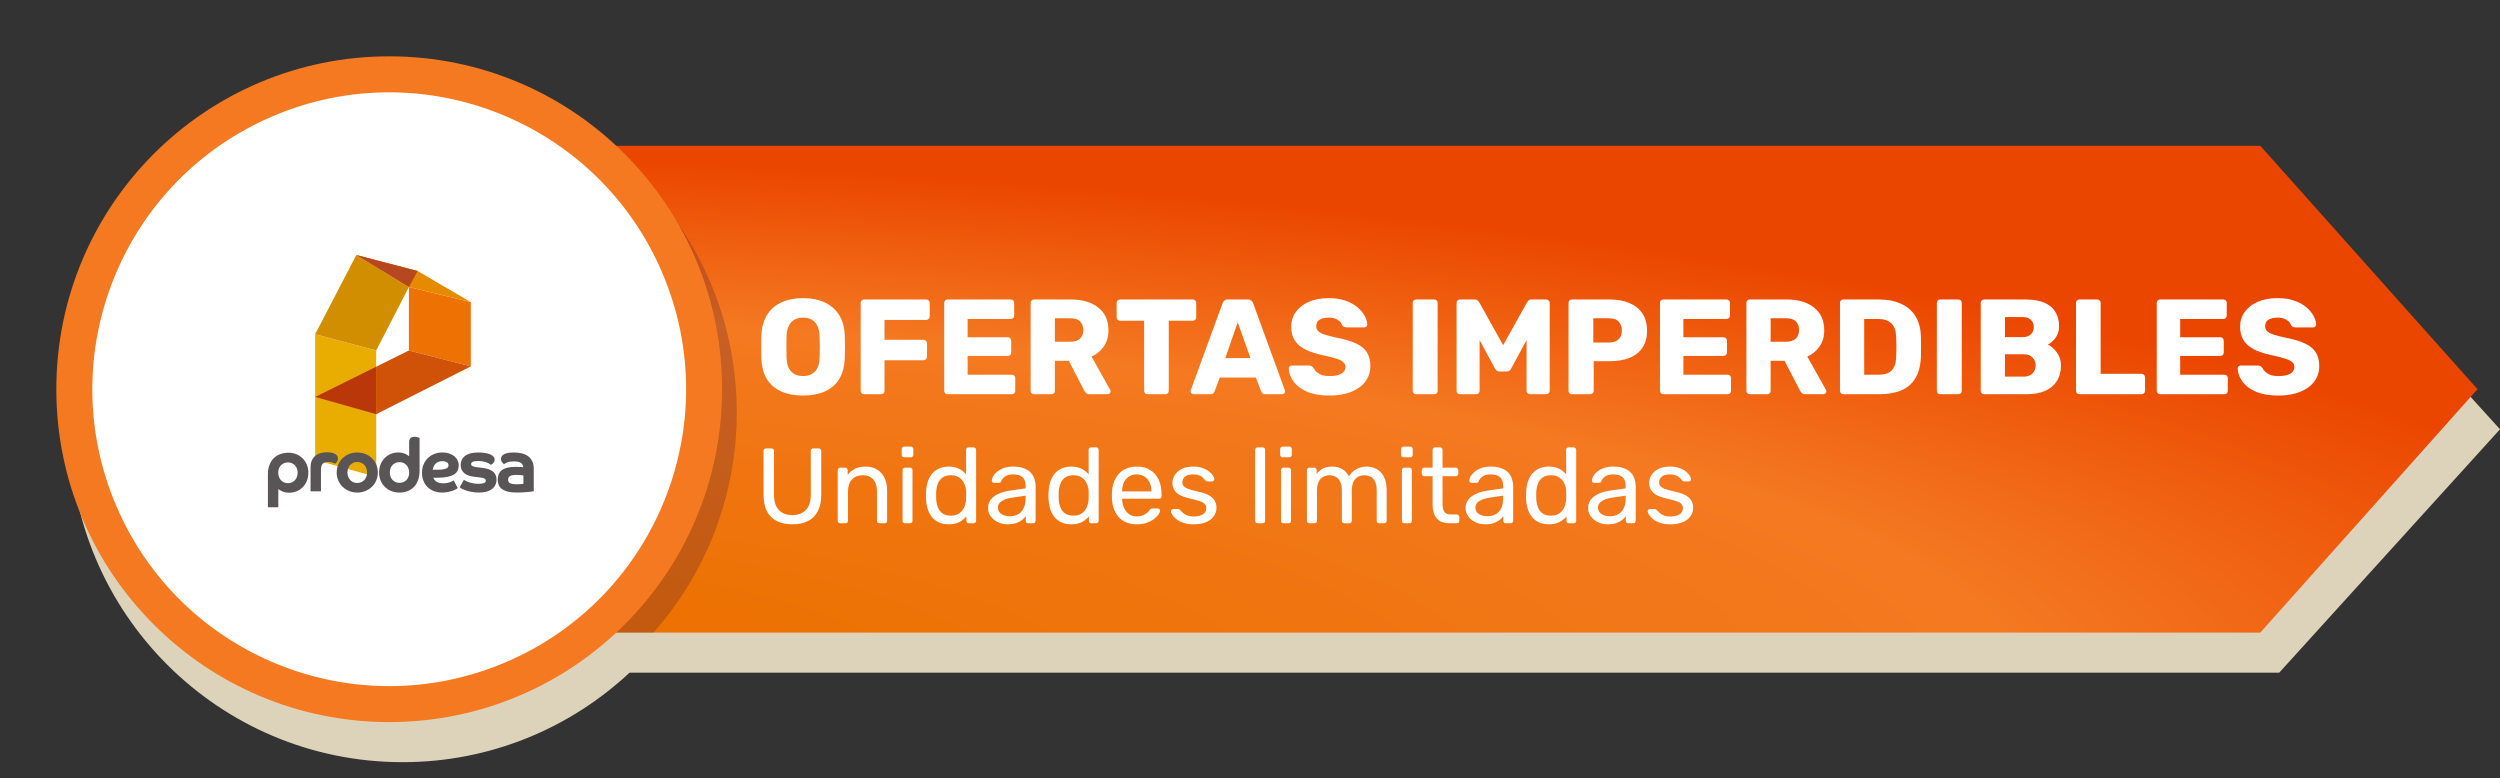 <svg width="334" height="104" viewBox="0 0 334 104" fill="none" xmlns="http://www.w3.org/2000/svg">
<rect x="0" y="0" width="334" height="104" fill="#333333" stroke="none"/>
<path d="M53.783 101.826C65.506 101.826 76.161 97.283 84.106 89.872H89.09H304.5L334 57.353L304.5 24.834H84.106C76.161 17.423 65.506 12.88 53.783 12.88C29.222 12.88 9.311 32.791 9.311 57.353C9.311 81.914 29.221 101.826 53.783 101.826Z" fill="#DDD3BA"/>
<path d="M301.974 84.517H50.398V19.479H301.974L331 51.997L301.974 84.517Z" fill="url(#paint0_radial_3439_25580)"/>
<path opacity="0.25" d="M80.584 19.479H50.398V84.517H87.305C94.226 76.677 98.433 66.385 98.433 55.105C98.433 40.528 91.42 27.59 80.584 19.479Z" fill="#44153B"/>
<path d="M51.998 96.471C76.56 96.471 96.471 76.56 96.471 51.998C96.471 27.437 76.56 7.525 51.998 7.525C27.437 7.525 7.525 27.437 7.525 51.998C7.525 76.56 27.437 96.471 51.998 96.471Z" fill="#F47921"/>
<path d="M67.497 88.503C87.657 79.944 97.062 56.663 88.503 36.503C79.944 16.343 56.663 6.939 36.503 15.498C16.343 24.057 6.938 47.338 15.497 67.498C24.056 87.658 47.337 97.062 67.497 88.503Z" fill="white"/>
<path d="M107.288 52.848C106.179 52.848 105.215 52.667 104.395 52.305C103.576 51.944 102.937 51.401 102.479 50.678C102.021 49.943 101.768 49.027 101.719 47.93C101.707 47.412 101.701 46.894 101.701 46.375C101.701 45.857 101.707 45.333 101.719 44.802C101.768 43.717 102.021 42.807 102.479 42.072C102.949 41.325 103.594 40.764 104.413 40.391C105.233 40.017 106.191 39.83 107.288 39.83C108.373 39.83 109.325 40.017 110.145 40.391C110.976 40.764 111.627 41.325 112.097 42.072C112.567 42.807 112.821 43.717 112.857 44.802C112.881 45.333 112.893 45.857 112.893 46.375C112.893 46.894 112.881 47.412 112.857 47.93C112.808 49.027 112.555 49.943 112.097 50.678C111.639 51.401 111 51.944 110.181 52.305C109.361 52.667 108.397 52.848 107.288 52.848ZM107.288 50.244C107.927 50.244 108.445 50.051 108.843 49.666C109.253 49.28 109.47 48.665 109.494 47.822C109.518 47.291 109.53 46.791 109.53 46.321C109.53 45.851 109.518 45.363 109.494 44.856C109.47 44.29 109.361 43.832 109.168 43.482C108.988 43.121 108.734 42.856 108.409 42.687C108.084 42.518 107.71 42.434 107.288 42.434C106.878 42.434 106.511 42.518 106.185 42.687C105.86 42.856 105.601 43.121 105.408 43.482C105.215 43.832 105.106 44.29 105.082 44.856C105.07 45.363 105.064 45.851 105.064 46.321C105.064 46.791 105.07 47.291 105.082 47.822C105.118 48.665 105.335 49.28 105.733 49.666C106.131 50.051 106.649 50.244 107.288 50.244ZM115.441 52.667C115.308 52.667 115.199 52.625 115.115 52.54C115.031 52.456 114.989 52.348 114.989 52.215V40.463C114.989 40.33 115.031 40.222 115.115 40.138C115.199 40.053 115.308 40.011 115.441 40.011H123.739C123.872 40.011 123.98 40.053 124.065 40.138C124.161 40.222 124.209 40.33 124.209 40.463V42.289C124.209 42.422 124.161 42.53 124.065 42.614C123.98 42.699 123.872 42.741 123.739 42.741H118.171V45.399H123.378C123.51 45.399 123.619 45.447 123.703 45.544C123.8 45.628 123.848 45.736 123.848 45.869V47.677C123.848 47.797 123.8 47.906 123.703 48.002C123.619 48.087 123.51 48.129 123.378 48.129H118.171V52.215C118.171 52.348 118.128 52.456 118.044 52.54C117.96 52.625 117.851 52.667 117.719 52.667H115.441ZM126.599 52.667C126.467 52.667 126.358 52.625 126.274 52.54C126.189 52.456 126.147 52.348 126.147 52.215V40.463C126.147 40.33 126.189 40.222 126.274 40.138C126.358 40.053 126.467 40.011 126.599 40.011H135.043C135.175 40.011 135.284 40.053 135.368 40.138C135.452 40.222 135.495 40.33 135.495 40.463V42.163C135.495 42.295 135.452 42.404 135.368 42.488C135.284 42.572 135.175 42.614 135.043 42.614H129.275V45.055H134.645C134.777 45.055 134.886 45.103 134.97 45.2C135.055 45.284 135.097 45.393 135.097 45.525V47.098C135.097 47.219 135.055 47.327 134.97 47.424C134.886 47.508 134.777 47.55 134.645 47.55H129.275V50.063H135.187C135.32 50.063 135.428 50.106 135.513 50.19C135.597 50.274 135.639 50.383 135.639 50.516V52.215C135.639 52.348 135.597 52.456 135.513 52.54C135.428 52.625 135.32 52.667 135.187 52.667H126.599ZM138.146 52.667C138.014 52.667 137.905 52.625 137.821 52.54C137.737 52.456 137.694 52.348 137.694 52.215V40.463C137.694 40.33 137.737 40.222 137.821 40.138C137.905 40.053 138.014 40.011 138.146 40.011H143.064C144.619 40.011 145.842 40.373 146.734 41.096C147.638 41.807 148.09 42.819 148.09 44.133C148.09 44.989 147.879 45.712 147.458 46.303C147.048 46.894 146.505 47.339 145.83 47.641L148.325 52.088C148.362 52.161 148.38 52.227 148.38 52.287C148.38 52.384 148.338 52.474 148.253 52.559C148.181 52.631 148.09 52.667 147.982 52.667H145.595C145.366 52.667 145.198 52.613 145.089 52.504C144.981 52.384 144.902 52.275 144.854 52.179L142.793 48.201H140.931V52.215C140.931 52.348 140.889 52.456 140.804 52.54C140.72 52.625 140.611 52.667 140.479 52.667H138.146ZM140.931 45.652H143.028C143.595 45.652 144.016 45.513 144.294 45.236C144.583 44.959 144.728 44.579 144.728 44.097C144.728 43.627 144.589 43.247 144.312 42.958C144.047 42.669 143.619 42.524 143.028 42.524H140.931V45.652ZM153.308 52.667C153.175 52.667 153.067 52.625 152.982 52.54C152.898 52.456 152.856 52.348 152.856 52.215V42.85H149.638C149.505 42.85 149.396 42.807 149.312 42.723C149.228 42.627 149.186 42.518 149.186 42.398V40.463C149.186 40.33 149.228 40.222 149.312 40.138C149.396 40.053 149.505 40.011 149.638 40.011H159.365C159.497 40.011 159.606 40.053 159.69 40.138C159.774 40.222 159.817 40.33 159.817 40.463V42.398C159.817 42.518 159.774 42.627 159.69 42.723C159.606 42.807 159.497 42.85 159.365 42.85H156.146V52.215C156.146 52.348 156.104 52.456 156.02 52.54C155.935 52.625 155.827 52.667 155.694 52.667H153.308ZM159.448 52.667C159.351 52.667 159.261 52.631 159.176 52.559C159.104 52.474 159.068 52.384 159.068 52.287C159.068 52.227 159.074 52.173 159.086 52.125L163.335 40.517C163.371 40.385 163.443 40.27 163.552 40.174C163.672 40.065 163.835 40.011 164.04 40.011H166.716C166.921 40.011 167.077 40.065 167.186 40.174C167.306 40.27 167.385 40.385 167.421 40.517L171.652 52.125C171.676 52.173 171.688 52.227 171.688 52.287C171.688 52.384 171.646 52.474 171.561 52.559C171.489 52.631 171.398 52.667 171.29 52.667H169.066C168.885 52.667 168.747 52.625 168.65 52.54C168.566 52.444 168.512 52.36 168.488 52.287L167.782 50.443H162.955L162.268 52.287C162.244 52.36 162.19 52.444 162.105 52.54C162.021 52.625 161.876 52.667 161.671 52.667H159.448ZM163.696 47.84H167.059L165.36 43.066L163.696 47.84ZM177.637 52.848C176.432 52.848 175.432 52.679 174.636 52.342C173.841 51.992 173.238 51.54 172.828 50.986C172.418 50.431 172.201 49.84 172.177 49.214C172.177 49.117 172.213 49.033 172.286 48.961C172.37 48.876 172.467 48.834 172.575 48.834H174.853C175.022 48.834 175.148 48.864 175.233 48.924C175.329 48.985 175.414 49.063 175.486 49.16C175.582 49.34 175.715 49.515 175.884 49.684C176.065 49.852 176.294 49.991 176.571 50.1C176.86 50.196 177.216 50.244 177.637 50.244C178.337 50.244 178.861 50.136 179.21 49.919C179.572 49.702 179.753 49.407 179.753 49.033C179.753 48.768 179.656 48.551 179.464 48.382C179.271 48.201 178.957 48.044 178.523 47.912C178.102 47.767 177.535 47.623 176.824 47.478C175.908 47.285 175.124 47.038 174.473 46.737C173.835 46.423 173.346 46.02 173.009 45.525C172.672 45.019 172.503 44.392 172.503 43.645C172.503 42.91 172.708 42.253 173.117 41.674C173.539 41.096 174.124 40.644 174.871 40.318C175.619 39.993 176.504 39.83 177.529 39.83C178.361 39.83 179.09 39.939 179.717 40.156C180.355 40.373 180.892 40.662 181.326 41.023C181.76 41.385 182.085 41.771 182.302 42.181C182.531 42.578 182.652 42.97 182.664 43.356C182.664 43.452 182.628 43.543 182.555 43.627C182.483 43.699 182.393 43.736 182.284 43.736H179.897C179.765 43.736 179.65 43.711 179.554 43.663C179.458 43.615 179.373 43.537 179.301 43.428C179.229 43.163 179.036 42.934 178.722 42.741C178.421 42.536 178.023 42.434 177.529 42.434C176.999 42.434 176.583 42.53 176.281 42.723C175.992 42.904 175.848 43.187 175.848 43.573C175.848 43.814 175.926 44.025 176.083 44.206C176.251 44.386 176.523 44.543 176.896 44.676C177.282 44.808 177.806 44.947 178.469 45.092C179.566 45.296 180.452 45.556 181.127 45.869C181.802 46.17 182.296 46.568 182.609 47.062C182.923 47.544 183.08 48.153 183.08 48.888C183.08 49.708 182.845 50.419 182.374 51.022C181.916 51.612 181.278 52.064 180.458 52.378C179.638 52.691 178.698 52.848 177.637 52.848ZM189.191 52.667C189.058 52.667 188.95 52.625 188.865 52.54C188.781 52.456 188.739 52.348 188.739 52.215V40.463C188.739 40.33 188.781 40.222 188.865 40.138C188.95 40.053 189.058 40.011 189.191 40.011H191.613C191.746 40.011 191.854 40.053 191.939 40.138C192.023 40.222 192.065 40.33 192.065 40.463V52.215C192.065 52.348 192.023 52.456 191.939 52.54C191.854 52.625 191.746 52.667 191.613 52.667H189.191ZM195.052 52.667C194.932 52.667 194.823 52.625 194.727 52.54C194.643 52.456 194.6 52.348 194.6 52.215V40.463C194.6 40.33 194.643 40.222 194.727 40.138C194.823 40.053 194.932 40.011 195.052 40.011H197.005C197.198 40.011 197.343 40.065 197.439 40.174C197.547 40.27 197.614 40.349 197.638 40.409L200.82 46.122L204.002 40.409C204.038 40.349 204.098 40.27 204.183 40.174C204.279 40.065 204.43 40.011 204.635 40.011H206.569C206.702 40.011 206.81 40.053 206.895 40.138C206.991 40.222 207.039 40.33 207.039 40.463V52.215C207.039 52.348 206.991 52.456 206.895 52.54C206.81 52.625 206.702 52.667 206.569 52.667H204.418C204.285 52.667 204.171 52.625 204.074 52.54C203.99 52.456 203.948 52.348 203.948 52.215V45.435L201.905 49.214C201.857 49.322 201.784 49.419 201.688 49.503C201.591 49.587 201.459 49.63 201.29 49.63H200.35C200.181 49.63 200.049 49.587 199.952 49.503C199.856 49.419 199.777 49.322 199.717 49.214L197.674 45.435V52.215C197.674 52.348 197.632 52.456 197.547 52.54C197.463 52.625 197.355 52.667 197.222 52.667H195.052ZM210.007 52.667C209.875 52.667 209.766 52.625 209.682 52.54C209.597 52.456 209.555 52.348 209.555 52.215V40.463C209.555 40.33 209.597 40.222 209.682 40.138C209.766 40.053 209.875 40.011 210.007 40.011H215.07C216.07 40.011 216.938 40.168 217.673 40.481C218.42 40.782 218.999 41.24 219.409 41.855C219.831 42.47 220.042 43.247 220.042 44.188C220.042 45.116 219.831 45.881 219.409 46.484C218.999 47.086 218.42 47.532 217.673 47.822C216.938 48.111 216.07 48.255 215.07 48.255H212.918V52.215C212.918 52.348 212.87 52.456 212.773 52.54C212.689 52.625 212.581 52.667 212.448 52.667H210.007ZM212.864 45.76H214.979C215.498 45.76 215.907 45.628 216.209 45.363C216.522 45.097 216.679 44.694 216.679 44.151C216.679 43.693 216.546 43.308 216.281 42.994C216.016 42.681 215.582 42.524 214.979 42.524H212.864V45.76ZM222.225 52.667C222.093 52.667 221.984 52.625 221.9 52.54C221.816 52.456 221.773 52.348 221.773 52.215V40.463C221.773 40.33 221.816 40.222 221.9 40.138C221.984 40.053 222.093 40.011 222.225 40.011H230.669C230.801 40.011 230.91 40.053 230.994 40.138C231.079 40.222 231.121 40.33 231.121 40.463V42.163C231.121 42.295 231.079 42.404 230.994 42.488C230.91 42.572 230.801 42.614 230.669 42.614H224.901V45.055H230.271C230.404 45.055 230.512 45.103 230.596 45.2C230.681 45.284 230.723 45.393 230.723 45.525V47.098C230.723 47.219 230.681 47.327 230.596 47.424C230.512 47.508 230.404 47.55 230.271 47.55H224.901V50.063H230.813C230.946 50.063 231.054 50.106 231.139 50.19C231.223 50.274 231.265 50.383 231.265 50.516V52.215C231.265 52.348 231.223 52.456 231.139 52.54C231.054 52.625 230.946 52.667 230.813 52.667H222.225ZM233.773 52.667C233.64 52.667 233.531 52.625 233.447 52.54C233.363 52.456 233.321 52.348 233.321 52.215V40.463C233.321 40.33 233.363 40.222 233.447 40.138C233.531 40.053 233.64 40.011 233.773 40.011H238.69C240.245 40.011 241.469 40.373 242.361 41.096C243.265 41.807 243.717 42.819 243.717 44.133C243.717 44.989 243.506 45.712 243.084 46.303C242.674 46.894 242.132 47.339 241.457 47.641L243.952 52.088C243.988 52.161 244.006 52.227 244.006 52.287C244.006 52.384 243.964 52.474 243.879 52.559C243.807 52.631 243.717 52.667 243.608 52.667H241.221C240.992 52.667 240.824 52.613 240.715 52.504C240.607 52.384 240.528 52.275 240.48 52.179L238.419 48.201H236.557V52.215C236.557 52.348 236.515 52.456 236.43 52.54C236.346 52.625 236.237 52.667 236.105 52.667H233.773ZM236.557 45.652H238.654C239.221 45.652 239.642 45.513 239.92 45.236C240.209 44.959 240.354 44.579 240.354 44.097C240.354 43.627 240.215 43.247 239.938 42.958C239.673 42.669 239.245 42.524 238.654 42.524H236.557V45.652ZM246.273 52.667C246.141 52.667 246.032 52.625 245.948 52.54C245.863 52.456 245.821 52.348 245.821 52.215V40.463C245.821 40.33 245.863 40.222 245.948 40.138C246.032 40.053 246.141 40.011 246.273 40.011H250.974C252.155 40.011 253.162 40.204 253.993 40.59C254.825 40.963 255.464 41.518 255.91 42.253C256.356 42.976 256.597 43.874 256.633 44.947C256.645 45.477 256.651 45.941 256.651 46.339C256.651 46.737 256.645 47.195 256.633 47.713C256.585 48.834 256.344 49.762 255.91 50.497C255.488 51.233 254.867 51.781 254.048 52.143C253.24 52.492 252.246 52.667 251.064 52.667H246.273ZM249.057 50.063H250.974C251.492 50.063 251.92 49.985 252.258 49.828C252.607 49.66 252.866 49.401 253.035 49.051C253.216 48.702 253.312 48.243 253.324 47.677C253.348 47.327 253.36 47.014 253.36 46.737C253.373 46.459 253.373 46.182 253.36 45.905C253.36 45.628 253.348 45.321 253.324 44.983C253.3 44.163 253.083 43.567 252.673 43.193C252.276 42.807 251.679 42.614 250.884 42.614H249.057V50.063ZM259.215 52.667C259.083 52.667 258.974 52.625 258.89 52.54C258.805 52.456 258.763 52.348 258.763 52.215V40.463C258.763 40.33 258.805 40.222 258.89 40.138C258.974 40.053 259.083 40.011 259.215 40.011H261.638C261.77 40.011 261.879 40.053 261.963 40.138C262.048 40.222 262.09 40.33 262.09 40.463V52.215C262.09 52.348 262.048 52.456 261.963 52.54C261.879 52.625 261.77 52.667 261.638 52.667H259.215ZM265.077 52.667C264.944 52.667 264.836 52.625 264.752 52.54C264.667 52.456 264.625 52.348 264.625 52.215V40.463C264.625 40.33 264.667 40.222 264.752 40.138C264.836 40.053 264.944 40.011 265.077 40.011H270.591C271.628 40.011 272.478 40.156 273.141 40.445C273.804 40.734 274.292 41.15 274.605 41.692C274.931 42.223 275.093 42.856 275.093 43.591C275.093 44.025 275.009 44.41 274.84 44.748C274.683 45.073 274.485 45.345 274.244 45.562C274.015 45.779 273.798 45.935 273.593 46.032C274.051 46.249 274.454 46.604 274.804 47.098C275.166 47.593 275.346 48.171 275.346 48.834C275.346 49.63 275.166 50.317 274.804 50.895C274.454 51.462 273.936 51.902 273.249 52.215C272.574 52.516 271.742 52.667 270.754 52.667H265.077ZM267.861 50.317H270.393C270.911 50.317 271.303 50.166 271.568 49.865C271.833 49.563 271.965 49.22 271.965 48.834C271.965 48.412 271.827 48.057 271.55 47.767C271.284 47.478 270.899 47.333 270.393 47.333H267.861V50.317ZM267.861 45.037H270.23C270.724 45.037 271.092 44.911 271.333 44.658C271.586 44.404 271.712 44.079 271.712 43.681C271.712 43.295 271.586 42.982 271.333 42.741C271.092 42.488 270.724 42.361 270.23 42.361H267.861V45.037ZM277.807 52.667C277.675 52.667 277.566 52.625 277.482 52.54C277.397 52.456 277.355 52.348 277.355 52.215V40.463C277.355 40.33 277.397 40.222 277.482 40.138C277.566 40.053 277.675 40.011 277.807 40.011H280.194C280.314 40.011 280.417 40.053 280.501 40.138C280.597 40.222 280.646 40.33 280.646 40.463V49.937H286.106C286.238 49.937 286.347 49.985 286.431 50.082C286.528 50.166 286.576 50.274 286.576 50.407V52.215C286.576 52.348 286.528 52.456 286.431 52.54C286.347 52.625 286.238 52.667 286.106 52.667H277.807ZM288.595 52.667C288.463 52.667 288.354 52.625 288.27 52.54C288.185 52.456 288.143 52.348 288.143 52.215V40.463C288.143 40.33 288.185 40.222 288.27 40.138C288.354 40.053 288.463 40.011 288.595 40.011H297.038C297.171 40.011 297.28 40.053 297.364 40.138C297.448 40.222 297.49 40.33 297.49 40.463V42.163C297.49 42.295 297.448 42.404 297.364 42.488C297.28 42.572 297.171 42.614 297.038 42.614H291.271V45.055H296.641C296.773 45.055 296.882 45.103 296.966 45.2C297.05 45.284 297.093 45.393 297.093 45.525V47.098C297.093 47.219 297.05 47.327 296.966 47.424C296.882 47.508 296.773 47.55 296.641 47.55H291.271V50.063H297.183C297.316 50.063 297.424 50.106 297.509 50.19C297.593 50.274 297.635 50.383 297.635 50.516V52.215C297.635 52.348 297.593 52.456 297.509 52.54C297.424 52.625 297.316 52.667 297.183 52.667H288.595ZM304.409 52.848C303.204 52.848 302.203 52.679 301.408 52.342C300.612 51.992 300.01 51.54 299.6 50.986C299.19 50.431 298.973 49.84 298.949 49.214C298.949 49.117 298.985 49.033 299.057 48.961C299.142 48.876 299.238 48.834 299.347 48.834H301.625C301.794 48.834 301.92 48.864 302.005 48.924C302.101 48.985 302.185 49.063 302.258 49.16C302.354 49.34 302.487 49.515 302.655 49.684C302.836 49.852 303.065 49.991 303.342 50.1C303.632 50.196 303.987 50.244 304.409 50.244C305.108 50.244 305.633 50.136 305.982 49.919C306.344 49.702 306.524 49.407 306.524 49.033C306.524 48.768 306.428 48.551 306.235 48.382C306.042 48.201 305.729 48.044 305.295 47.912C304.873 47.767 304.307 47.623 303.596 47.478C302.679 47.285 301.896 47.038 301.245 46.737C300.606 46.423 300.118 46.02 299.781 45.525C299.443 45.019 299.274 44.392 299.274 43.645C299.274 42.91 299.479 42.253 299.889 41.674C300.311 41.096 300.896 40.644 301.643 40.318C302.39 39.993 303.276 39.83 304.301 39.83C305.132 39.83 305.862 39.939 306.488 40.156C307.127 40.373 307.664 40.662 308.097 41.023C308.531 41.385 308.857 41.771 309.074 42.181C309.303 42.578 309.423 42.97 309.435 43.356C309.435 43.452 309.399 43.543 309.327 43.627C309.255 43.699 309.164 43.736 309.056 43.736H306.669C306.537 43.736 306.422 43.711 306.326 43.663C306.229 43.615 306.145 43.537 306.072 43.428C306 43.163 305.807 42.934 305.494 42.741C305.193 42.536 304.795 42.434 304.301 42.434C303.77 42.434 303.354 42.53 303.053 42.723C302.764 42.904 302.619 43.187 302.619 43.573C302.619 43.814 302.698 44.025 302.854 44.206C303.023 44.386 303.294 44.543 303.668 44.676C304.054 44.808 304.578 44.947 305.241 45.092C306.338 45.296 307.224 45.556 307.899 45.869C308.574 46.17 309.068 46.568 309.381 47.062C309.695 47.544 309.851 48.153 309.851 48.888C309.851 49.708 309.616 50.419 309.146 51.022C308.688 51.612 308.049 52.064 307.23 52.378C306.41 52.691 305.47 52.848 304.409 52.848Z" fill="white"/>
<path d="M105.864 70.047C105.064 70.047 104.374 69.904 103.793 69.619C103.222 69.333 102.779 68.9 102.465 68.319C102.161 67.729 102.008 66.972 102.008 66.049V60.251C102.008 60.146 102.037 60.065 102.094 60.008C102.151 59.942 102.232 59.908 102.337 59.908H103.065C103.17 59.908 103.251 59.942 103.308 60.008C103.374 60.065 103.408 60.146 103.408 60.251V66.077C103.408 67.01 103.627 67.7 104.065 68.148C104.502 68.595 105.102 68.819 105.864 68.819C106.616 68.819 107.211 68.595 107.649 68.148C108.096 67.7 108.32 67.01 108.32 66.077V60.251C108.32 60.146 108.349 60.065 108.406 60.008C108.472 59.942 108.553 59.908 108.648 59.908H109.391C109.486 59.908 109.562 59.942 109.619 60.008C109.686 60.065 109.719 60.146 109.719 60.251V66.049C109.719 66.972 109.562 67.729 109.248 68.319C108.944 68.9 108.506 69.333 107.934 69.619C107.363 69.904 106.673 70.047 105.864 70.047ZM112.249 69.904C112.154 69.904 112.073 69.876 112.007 69.819C111.95 69.752 111.921 69.671 111.921 69.576V62.807C111.921 62.712 111.95 62.636 112.007 62.579C112.073 62.512 112.154 62.479 112.249 62.479H112.921C113.016 62.479 113.092 62.512 113.149 62.579C113.216 62.636 113.249 62.712 113.249 62.807V63.435C113.496 63.112 113.806 62.85 114.177 62.65C114.558 62.441 115.043 62.336 115.634 62.336C116.253 62.336 116.776 62.474 117.205 62.75C117.642 63.017 117.971 63.393 118.19 63.878C118.409 64.354 118.518 64.911 118.518 65.549V69.576C118.518 69.671 118.49 69.752 118.433 69.819C118.375 69.876 118.299 69.904 118.204 69.904H117.49C117.395 69.904 117.314 69.876 117.247 69.819C117.19 69.752 117.162 69.671 117.162 69.576V65.62C117.162 64.954 117 64.435 116.676 64.064C116.352 63.683 115.876 63.493 115.248 63.493C114.658 63.493 114.182 63.683 113.82 64.064C113.468 64.435 113.292 64.954 113.292 65.62V69.576C113.292 69.671 113.258 69.752 113.192 69.819C113.135 69.876 113.059 69.904 112.963 69.904H112.249ZM120.909 69.904C120.814 69.904 120.733 69.876 120.667 69.819C120.609 69.752 120.581 69.671 120.581 69.576V62.807C120.581 62.712 120.609 62.636 120.667 62.579C120.733 62.512 120.814 62.479 120.909 62.479H121.595C121.69 62.479 121.766 62.512 121.823 62.579C121.88 62.636 121.909 62.712 121.909 62.807V69.576C121.909 69.671 121.88 69.752 121.823 69.819C121.766 69.876 121.69 69.904 121.595 69.904H120.909ZM120.795 61.094C120.7 61.094 120.619 61.065 120.552 61.008C120.495 60.941 120.467 60.86 120.467 60.765V59.994C120.467 59.899 120.495 59.823 120.552 59.766C120.619 59.699 120.7 59.666 120.795 59.666H121.695C121.79 59.666 121.866 59.699 121.923 59.766C121.99 59.823 122.023 59.899 122.023 59.994V60.765C122.023 60.86 121.99 60.941 121.923 61.008C121.866 61.065 121.79 61.094 121.695 61.094H120.795ZM126.753 70.047C126.229 70.047 125.777 69.957 125.396 69.776C125.015 69.585 124.701 69.333 124.453 69.019C124.215 68.695 124.035 68.329 123.911 67.919C123.797 67.51 123.73 67.077 123.711 66.62C123.701 66.468 123.697 66.325 123.697 66.192C123.697 66.058 123.701 65.915 123.711 65.763C123.73 65.316 123.797 64.887 123.911 64.478C124.035 64.069 124.215 63.702 124.453 63.378C124.701 63.055 125.015 62.802 125.396 62.621C125.777 62.431 126.229 62.336 126.753 62.336C127.314 62.336 127.781 62.436 128.152 62.636C128.523 62.836 128.828 63.083 129.066 63.378V60.094C129.066 59.999 129.094 59.923 129.152 59.865C129.218 59.799 129.299 59.766 129.394 59.766H130.08C130.175 59.766 130.251 59.799 130.308 59.865C130.375 59.923 130.408 59.999 130.408 60.094V69.576C130.408 69.671 130.375 69.752 130.308 69.819C130.251 69.876 130.175 69.904 130.08 69.904H129.437C129.332 69.904 129.252 69.876 129.194 69.819C129.137 69.752 129.109 69.671 129.109 69.576V68.976C128.871 69.281 128.561 69.538 128.181 69.747C127.8 69.947 127.324 70.047 126.753 70.047ZM127.052 68.89C127.528 68.89 127.909 68.781 128.195 68.562C128.48 68.343 128.695 68.067 128.837 67.734C128.98 67.391 129.056 67.044 129.066 66.691C129.075 66.539 129.08 66.358 129.08 66.149C129.08 65.93 129.075 65.744 129.066 65.592C129.056 65.259 128.975 64.93 128.823 64.606C128.68 64.283 128.461 64.016 128.166 63.807C127.881 63.597 127.509 63.493 127.052 63.493C126.567 63.493 126.181 63.602 125.896 63.821C125.61 64.031 125.405 64.311 125.282 64.664C125.158 65.006 125.087 65.378 125.067 65.777C125.058 66.053 125.058 66.33 125.067 66.606C125.087 67.005 125.158 67.382 125.282 67.734C125.405 68.076 125.61 68.357 125.896 68.576C126.181 68.786 126.567 68.89 127.052 68.89ZM134.603 70.047C134.127 70.047 133.693 69.952 133.303 69.761C132.913 69.571 132.599 69.314 132.361 68.99C132.123 68.667 132.004 68.3 132.004 67.891C132.004 67.234 132.27 66.71 132.803 66.32C133.336 65.93 134.031 65.673 134.888 65.549L137.016 65.249V64.835C137.016 64.378 136.883 64.021 136.616 63.764C136.359 63.507 135.935 63.378 135.345 63.378C134.917 63.378 134.569 63.464 134.303 63.635C134.046 63.807 133.865 64.026 133.76 64.292C133.703 64.435 133.603 64.507 133.46 64.507H132.818C132.713 64.507 132.632 64.478 132.575 64.421C132.527 64.354 132.503 64.278 132.503 64.192C132.503 64.049 132.556 63.873 132.661 63.664C132.775 63.455 132.946 63.25 133.175 63.05C133.403 62.85 133.693 62.683 134.046 62.55C134.407 62.407 134.845 62.336 135.359 62.336C135.931 62.336 136.411 62.412 136.802 62.564C137.192 62.707 137.497 62.902 137.716 63.15C137.944 63.397 138.106 63.678 138.201 63.992C138.306 64.307 138.358 64.626 138.358 64.949V69.576C138.358 69.671 138.325 69.752 138.258 69.819C138.201 69.876 138.125 69.904 138.03 69.904H137.373C137.268 69.904 137.187 69.876 137.13 69.819C137.073 69.752 137.044 69.671 137.044 69.576V68.962C136.921 69.133 136.754 69.305 136.545 69.476C136.335 69.638 136.073 69.776 135.759 69.89C135.445 69.995 135.06 70.047 134.603 70.047ZM134.902 68.976C135.293 68.976 135.65 68.895 135.973 68.733C136.297 68.562 136.549 68.3 136.73 67.948C136.921 67.596 137.016 67.153 137.016 66.62V66.22L135.359 66.463C134.683 66.558 134.174 66.72 133.831 66.948C133.489 67.167 133.317 67.448 133.317 67.791C133.317 68.057 133.394 68.281 133.546 68.462C133.708 68.633 133.908 68.762 134.146 68.848C134.393 68.933 134.645 68.976 134.902 68.976ZM143.124 70.047C142.601 70.047 142.148 69.957 141.768 69.776C141.387 69.585 141.073 69.333 140.825 69.019C140.587 68.695 140.406 68.329 140.283 67.919C140.168 67.51 140.102 67.077 140.083 66.62C140.073 66.468 140.068 66.325 140.068 66.192C140.068 66.058 140.073 65.915 140.083 65.763C140.102 65.316 140.168 64.887 140.283 64.478C140.406 64.069 140.587 63.702 140.825 63.378C141.073 63.055 141.387 62.802 141.768 62.621C142.148 62.431 142.601 62.336 143.124 62.336C143.686 62.336 144.152 62.436 144.524 62.636C144.895 62.836 145.2 63.083 145.438 63.378V60.094C145.438 59.999 145.466 59.923 145.523 59.865C145.59 59.799 145.671 59.766 145.766 59.766H146.451C146.547 59.766 146.623 59.799 146.68 59.865C146.747 59.923 146.78 59.999 146.78 60.094V69.576C146.78 69.671 146.747 69.752 146.68 69.819C146.623 69.876 146.547 69.904 146.451 69.904H145.809C145.704 69.904 145.623 69.876 145.566 69.819C145.509 69.752 145.48 69.671 145.48 69.576V68.976C145.242 69.281 144.933 69.538 144.552 69.747C144.171 69.947 143.695 70.047 143.124 70.047ZM143.424 68.89C143.9 68.89 144.281 68.781 144.566 68.562C144.852 68.343 145.066 68.067 145.209 67.734C145.352 67.391 145.428 67.044 145.438 66.691C145.447 66.539 145.452 66.358 145.452 66.149C145.452 65.93 145.447 65.744 145.438 65.592C145.428 65.259 145.347 64.93 145.195 64.606C145.052 64.283 144.833 64.016 144.538 63.807C144.252 63.597 143.881 63.493 143.424 63.493C142.939 63.493 142.553 63.602 142.267 63.821C141.982 64.031 141.777 64.311 141.653 64.664C141.53 65.006 141.458 65.378 141.439 65.777C141.43 66.053 141.43 66.33 141.439 66.606C141.458 67.005 141.53 67.382 141.653 67.734C141.777 68.076 141.982 68.357 142.267 68.576C142.553 68.786 142.939 68.89 143.424 68.89ZM151.86 70.047C150.879 70.047 150.098 69.747 149.518 69.147C148.937 68.538 148.618 67.71 148.561 66.663C148.551 66.539 148.547 66.382 148.547 66.192C148.547 65.992 148.551 65.83 148.561 65.706C148.599 65.03 148.756 64.44 149.032 63.935C149.308 63.421 149.684 63.026 150.16 62.75C150.646 62.474 151.212 62.336 151.86 62.336C152.583 62.336 153.188 62.488 153.673 62.793C154.168 63.097 154.544 63.531 154.801 64.092C155.058 64.654 155.187 65.311 155.187 66.063V66.306C155.187 66.41 155.154 66.491 155.087 66.549C155.03 66.606 154.954 66.634 154.858 66.634H149.918C149.918 66.644 149.918 66.663 149.918 66.691C149.918 66.72 149.918 66.744 149.918 66.763C149.937 67.153 150.022 67.52 150.175 67.862C150.327 68.195 150.546 68.467 150.831 68.676C151.117 68.886 151.46 68.99 151.86 68.99C152.202 68.99 152.488 68.938 152.716 68.833C152.945 68.729 153.131 68.614 153.273 68.491C153.416 68.357 153.511 68.257 153.559 68.191C153.645 68.067 153.711 67.996 153.759 67.977C153.806 67.948 153.883 67.934 153.987 67.934H154.673C154.768 67.934 154.844 67.962 154.901 68.019C154.968 68.067 154.996 68.138 154.987 68.234C154.977 68.376 154.901 68.552 154.758 68.762C154.616 68.962 154.411 69.162 154.144 69.362C153.878 69.562 153.554 69.728 153.173 69.862C152.793 69.985 152.355 70.047 151.86 70.047ZM149.918 65.649H153.83V65.606C153.83 65.178 153.749 64.797 153.587 64.464C153.435 64.13 153.211 63.869 152.916 63.678C152.621 63.478 152.269 63.378 151.86 63.378C151.45 63.378 151.098 63.478 150.803 63.678C150.517 63.869 150.298 64.13 150.146 64.464C149.994 64.797 149.918 65.178 149.918 65.606V65.649ZM159.465 70.047C158.932 70.047 158.475 69.981 158.094 69.847C157.713 69.714 157.404 69.552 157.166 69.362C156.928 69.171 156.747 68.981 156.623 68.79C156.509 68.6 156.447 68.448 156.437 68.334C156.428 68.229 156.461 68.148 156.537 68.091C156.613 68.034 156.69 68.005 156.766 68.005H157.394C157.451 68.005 157.494 68.015 157.523 68.034C157.561 68.043 157.608 68.081 157.665 68.148C157.789 68.281 157.927 68.414 158.08 68.548C158.232 68.681 158.417 68.79 158.636 68.876C158.865 68.962 159.146 69.005 159.479 69.005C159.964 69.005 160.364 68.914 160.678 68.733C160.993 68.543 161.15 68.267 161.15 67.905C161.15 67.667 161.083 67.477 160.95 67.334C160.826 67.191 160.598 67.063 160.264 66.948C159.941 66.834 159.493 66.715 158.922 66.591C158.351 66.458 157.899 66.296 157.565 66.106C157.232 65.906 156.994 65.673 156.851 65.406C156.709 65.13 156.637 64.821 156.637 64.478C156.637 64.126 156.742 63.788 156.951 63.464C157.161 63.131 157.465 62.859 157.865 62.65C158.275 62.441 158.784 62.336 159.393 62.336C159.888 62.336 160.312 62.398 160.664 62.522C161.016 62.645 161.307 62.802 161.535 62.993C161.764 63.174 161.935 63.355 162.049 63.535C162.164 63.716 162.225 63.869 162.235 63.992C162.244 64.088 162.216 64.168 162.149 64.235C162.083 64.292 162.006 64.321 161.921 64.321H161.321C161.254 64.321 161.197 64.307 161.15 64.278C161.112 64.249 161.074 64.216 161.035 64.178C160.94 64.054 160.826 63.931 160.693 63.807C160.569 63.683 160.402 63.583 160.193 63.507C159.993 63.421 159.726 63.378 159.393 63.378C158.917 63.378 158.56 63.478 158.322 63.678C158.084 63.878 157.965 64.13 157.965 64.435C157.965 64.616 158.018 64.778 158.122 64.921C158.227 65.063 158.427 65.192 158.722 65.306C159.017 65.42 159.455 65.544 160.036 65.677C160.664 65.801 161.159 65.968 161.521 66.177C161.883 66.387 162.14 66.629 162.292 66.906C162.444 67.182 162.521 67.501 162.521 67.862C162.521 68.262 162.402 68.629 162.164 68.962C161.935 69.295 161.592 69.562 161.135 69.761C160.688 69.952 160.131 70.047 159.465 70.047ZM168.017 69.904C167.921 69.904 167.841 69.876 167.774 69.819C167.717 69.752 167.688 69.671 167.688 69.576V60.094C167.688 59.999 167.717 59.923 167.774 59.865C167.841 59.799 167.921 59.766 168.017 59.766H168.688C168.793 59.766 168.873 59.799 168.931 59.865C168.988 59.923 169.016 59.999 169.016 60.094V69.576C169.016 69.671 168.988 69.752 168.931 69.819C168.873 69.876 168.793 69.904 168.688 69.904H168.017ZM171.475 69.904C171.38 69.904 171.299 69.876 171.232 69.819C171.175 69.752 171.146 69.671 171.146 69.576V62.807C171.146 62.712 171.175 62.636 171.232 62.579C171.299 62.512 171.38 62.479 171.475 62.479H172.16C172.255 62.479 172.332 62.512 172.389 62.579C172.446 62.636 172.474 62.712 172.474 62.807V69.576C172.474 69.671 172.446 69.752 172.389 69.819C172.332 69.876 172.255 69.904 172.16 69.904H171.475ZM171.361 61.094C171.265 61.094 171.184 61.065 171.118 61.008C171.061 60.941 171.032 60.86 171.032 60.765V59.994C171.032 59.899 171.061 59.823 171.118 59.766C171.184 59.699 171.265 59.666 171.361 59.666H172.26C172.355 59.666 172.431 59.699 172.489 59.766C172.555 59.823 172.589 59.899 172.589 59.994V60.765C172.589 60.86 172.555 60.941 172.489 61.008C172.431 61.065 172.355 61.094 172.26 61.094H171.361ZM174.933 69.904C174.838 69.904 174.757 69.876 174.69 69.819C174.633 69.752 174.605 69.671 174.605 69.576V62.807C174.605 62.712 174.633 62.636 174.69 62.579C174.757 62.512 174.838 62.479 174.933 62.479H175.576C175.671 62.479 175.747 62.512 175.804 62.579C175.871 62.636 175.904 62.712 175.904 62.807V63.307C176.123 63.012 176.399 62.779 176.732 62.607C177.066 62.426 177.465 62.336 177.932 62.336C179.008 62.326 179.769 62.764 180.217 63.65C180.436 63.25 180.755 62.931 181.173 62.693C181.592 62.455 182.068 62.336 182.601 62.336C183.097 62.336 183.544 62.45 183.944 62.679C184.353 62.907 184.672 63.255 184.901 63.721C185.139 64.178 185.258 64.754 185.258 65.449V69.576C185.258 69.671 185.224 69.752 185.158 69.819C185.1 69.876 185.024 69.904 184.929 69.904H184.258C184.163 69.904 184.082 69.876 184.015 69.819C183.958 69.752 183.93 69.671 183.93 69.576V65.578C183.93 65.044 183.853 64.626 183.701 64.321C183.549 64.016 183.344 63.802 183.087 63.678C182.83 63.554 182.549 63.493 182.244 63.493C181.997 63.493 181.745 63.554 181.488 63.678C181.231 63.802 181.016 64.016 180.845 64.321C180.683 64.626 180.602 65.044 180.602 65.578V69.576C180.602 69.671 180.569 69.752 180.502 69.819C180.445 69.876 180.369 69.904 180.274 69.904H179.603C179.507 69.904 179.427 69.876 179.36 69.819C179.303 69.752 179.274 69.671 179.274 69.576V65.578C179.274 65.044 179.193 64.626 179.031 64.321C178.87 64.016 178.66 63.802 178.403 63.678C178.146 63.554 177.875 63.493 177.589 63.493C177.342 63.493 177.089 63.554 176.832 63.678C176.575 63.802 176.361 64.016 176.19 64.321C176.028 64.626 175.947 65.04 175.947 65.563V69.576C175.947 69.671 175.914 69.752 175.847 69.819C175.79 69.876 175.714 69.904 175.619 69.904H174.933ZM187.623 69.904C187.528 69.904 187.447 69.876 187.381 69.819C187.323 69.752 187.295 69.671 187.295 69.576V62.807C187.295 62.712 187.323 62.636 187.381 62.579C187.447 62.512 187.528 62.479 187.623 62.479H188.309C188.404 62.479 188.48 62.512 188.537 62.579C188.594 62.636 188.623 62.712 188.623 62.807V69.576C188.623 69.671 188.594 69.752 188.537 69.819C188.48 69.876 188.404 69.904 188.309 69.904H187.623ZM187.509 61.094C187.414 61.094 187.333 61.065 187.266 61.008C187.209 60.941 187.181 60.86 187.181 60.765V59.994C187.181 59.899 187.209 59.823 187.266 59.766C187.333 59.699 187.414 59.666 187.509 59.666H188.409C188.504 59.666 188.58 59.699 188.637 59.766C188.704 59.823 188.737 59.899 188.737 59.994V60.765C188.737 60.86 188.704 60.941 188.637 61.008C188.58 61.065 188.504 61.094 188.409 61.094H187.509ZM193.652 69.904C193.119 69.904 192.686 69.804 192.353 69.604C192.019 69.395 191.777 69.105 191.624 68.733C191.472 68.353 191.396 67.905 191.396 67.391V63.621H190.282C190.187 63.621 190.106 63.593 190.039 63.535C189.982 63.469 189.954 63.388 189.954 63.293V62.807C189.954 62.712 189.982 62.636 190.039 62.579C190.106 62.512 190.187 62.479 190.282 62.479H191.396V60.094C191.396 59.999 191.424 59.923 191.482 59.865C191.548 59.799 191.629 59.766 191.724 59.766H192.395C192.491 59.766 192.567 59.799 192.624 59.865C192.691 59.923 192.724 59.999 192.724 60.094V62.479H194.495C194.59 62.479 194.666 62.512 194.723 62.579C194.79 62.636 194.823 62.712 194.823 62.807V63.293C194.823 63.388 194.79 63.469 194.723 63.535C194.666 63.593 194.59 63.621 194.495 63.621H192.724V67.291C192.724 67.739 192.8 68.091 192.952 68.348C193.105 68.605 193.376 68.733 193.766 68.733H194.637C194.733 68.733 194.809 68.767 194.866 68.833C194.933 68.89 194.966 68.967 194.966 69.062V69.576C194.966 69.671 194.933 69.752 194.866 69.819C194.809 69.876 194.733 69.904 194.637 69.904H193.652ZM198.402 70.047C197.926 70.047 197.493 69.952 197.102 69.761C196.712 69.571 196.398 69.314 196.16 68.99C195.922 68.667 195.803 68.3 195.803 67.891C195.803 67.234 196.07 66.71 196.603 66.32C197.136 65.93 197.831 65.673 198.688 65.549L200.815 65.249V64.835C200.815 64.378 200.682 64.021 200.415 63.764C200.158 63.507 199.735 63.378 199.145 63.378C198.716 63.378 198.369 63.464 198.102 63.635C197.845 63.807 197.664 64.026 197.559 64.292C197.502 64.435 197.402 64.507 197.26 64.507H196.617C196.512 64.507 196.431 64.478 196.374 64.421C196.327 64.354 196.303 64.278 196.303 64.192C196.303 64.049 196.355 63.873 196.46 63.664C196.574 63.455 196.745 63.25 196.974 63.05C197.202 62.85 197.493 62.683 197.845 62.55C198.207 62.407 198.645 62.336 199.159 62.336C199.73 62.336 200.211 62.412 200.601 62.564C200.991 62.707 201.296 62.902 201.515 63.15C201.743 63.397 201.905 63.678 202.001 63.992C202.105 64.307 202.158 64.626 202.158 64.949V69.576C202.158 69.671 202.124 69.752 202.058 69.819C202.001 69.876 201.924 69.904 201.829 69.904H201.172C201.068 69.904 200.987 69.876 200.93 69.819C200.872 69.752 200.844 69.671 200.844 69.576V68.962C200.72 69.133 200.553 69.305 200.344 69.476C200.135 69.638 199.873 69.776 199.559 69.89C199.244 69.995 198.859 70.047 198.402 70.047ZM198.702 68.976C199.092 68.976 199.449 68.895 199.773 68.733C200.097 68.562 200.349 68.3 200.53 67.948C200.72 67.596 200.815 67.153 200.815 66.62V66.22L199.159 66.463C198.483 66.558 197.974 66.72 197.631 66.948C197.288 67.167 197.117 67.448 197.117 67.791C197.117 68.057 197.193 68.281 197.345 68.462C197.507 68.633 197.707 68.762 197.945 68.848C198.193 68.933 198.445 68.976 198.702 68.976ZM206.924 70.047C206.4 70.047 205.948 69.957 205.567 69.776C205.186 69.585 204.872 69.333 204.625 69.019C204.387 68.695 204.206 68.329 204.082 67.919C203.968 67.51 203.901 67.077 203.882 66.62C203.872 66.468 203.868 66.325 203.868 66.192C203.868 66.058 203.872 65.915 203.882 65.763C203.901 65.316 203.968 64.887 204.082 64.478C204.206 64.069 204.387 63.702 204.625 63.378C204.872 63.055 205.186 62.802 205.567 62.621C205.948 62.431 206.4 62.336 206.924 62.336C207.485 62.336 207.952 62.436 208.323 62.636C208.694 62.836 208.999 63.083 209.237 63.378V60.094C209.237 59.999 209.266 59.923 209.323 59.865C209.389 59.799 209.47 59.766 209.565 59.766H210.251C210.346 59.766 210.422 59.799 210.479 59.865C210.546 59.923 210.579 59.999 210.579 60.094V69.576C210.579 69.671 210.546 69.752 210.479 69.819C210.422 69.876 210.346 69.904 210.251 69.904H209.608C209.504 69.904 209.423 69.876 209.365 69.819C209.308 69.752 209.28 69.671 209.28 69.576V68.976C209.042 69.281 208.732 69.538 208.352 69.747C207.971 69.947 207.495 70.047 206.924 70.047ZM207.223 68.89C207.699 68.89 208.08 68.781 208.366 68.562C208.651 68.343 208.866 68.067 209.008 67.734C209.151 67.391 209.227 67.044 209.237 66.691C209.246 66.539 209.251 66.358 209.251 66.149C209.251 65.93 209.246 65.744 209.237 65.592C209.227 65.259 209.147 64.93 208.994 64.606C208.851 64.283 208.632 64.016 208.337 63.807C208.052 63.597 207.68 63.493 207.223 63.493C206.738 63.493 206.352 63.602 206.067 63.821C205.781 64.031 205.577 64.311 205.453 64.664C205.329 65.006 205.258 65.378 205.239 65.777C205.229 66.053 205.229 66.33 205.239 66.606C205.258 67.005 205.329 67.382 205.453 67.734C205.577 68.076 205.781 68.357 206.067 68.576C206.352 68.786 206.738 68.89 207.223 68.89ZM214.774 70.047C214.298 70.047 213.865 69.952 213.474 69.761C213.084 69.571 212.77 69.314 212.532 68.99C212.294 68.667 212.175 68.3 212.175 67.891C212.175 67.234 212.441 66.71 212.974 66.32C213.508 65.93 214.202 65.673 215.059 65.549L217.187 65.249V64.835C217.187 64.378 217.054 64.021 216.787 63.764C216.53 63.507 216.106 63.378 215.516 63.378C215.088 63.378 214.74 63.464 214.474 63.635C214.217 63.807 214.036 64.026 213.931 64.292C213.874 64.435 213.774 64.507 213.631 64.507H212.989C212.884 64.507 212.803 64.478 212.746 64.421C212.698 64.354 212.675 64.278 212.675 64.192C212.675 64.049 212.727 63.873 212.832 63.664C212.946 63.455 213.117 63.25 213.346 63.05C213.574 62.85 213.865 62.683 214.217 62.55C214.578 62.407 215.016 62.336 215.53 62.336C216.102 62.336 216.582 62.412 216.973 62.564C217.363 62.707 217.668 62.902 217.887 63.15C218.115 63.397 218.277 63.678 218.372 63.992C218.477 64.307 218.529 64.626 218.529 64.949V69.576C218.529 69.671 218.496 69.752 218.429 69.819C218.372 69.876 218.296 69.904 218.201 69.904H217.544C217.439 69.904 217.358 69.876 217.301 69.819C217.244 69.752 217.216 69.671 217.216 69.576V68.962C217.092 69.133 216.925 69.305 216.716 69.476C216.506 69.638 216.244 69.776 215.93 69.89C215.616 69.995 215.231 70.047 214.774 70.047ZM215.074 68.976C215.464 68.976 215.821 68.895 216.145 68.733C216.468 68.562 216.72 68.3 216.901 67.948C217.092 67.596 217.187 67.153 217.187 66.62V66.22L215.53 66.463C214.855 66.558 214.345 66.72 214.003 66.948C213.66 67.167 213.488 67.448 213.488 67.791C213.488 68.057 213.565 68.281 213.717 68.462C213.879 68.633 214.079 68.762 214.317 68.848C214.564 68.933 214.816 68.976 215.074 68.976ZM223.153 70.047C222.619 70.047 222.162 69.981 221.782 69.847C221.401 69.714 221.091 69.552 220.853 69.362C220.615 69.171 220.435 68.981 220.311 68.79C220.197 68.6 220.135 68.448 220.125 68.334C220.116 68.229 220.149 68.148 220.225 68.091C220.301 68.034 220.377 68.005 220.454 68.005H221.082C221.139 68.005 221.182 68.015 221.21 68.034C221.249 68.043 221.296 68.081 221.353 68.148C221.477 68.281 221.615 68.414 221.767 68.548C221.92 68.681 222.105 68.79 222.324 68.876C222.553 68.962 222.834 69.005 223.167 69.005C223.652 69.005 224.052 68.914 224.366 68.733C224.68 68.543 224.838 68.267 224.838 67.905C224.838 67.667 224.771 67.477 224.638 67.334C224.514 67.191 224.285 67.063 223.952 66.948C223.628 66.834 223.181 66.715 222.61 66.591C222.039 66.458 221.586 66.296 221.253 66.106C220.92 65.906 220.682 65.673 220.539 65.406C220.396 65.13 220.325 64.821 220.325 64.478C220.325 64.126 220.43 63.788 220.639 63.464C220.849 63.131 221.153 62.859 221.553 62.65C221.963 62.441 222.472 62.336 223.081 62.336C223.576 62.336 224 62.398 224.352 62.522C224.704 62.645 224.995 62.802 225.223 62.993C225.452 63.174 225.623 63.355 225.737 63.535C225.851 63.716 225.913 63.869 225.923 63.992C225.932 64.088 225.904 64.168 225.837 64.235C225.77 64.292 225.694 64.321 225.609 64.321H225.009C224.942 64.321 224.885 64.307 224.838 64.278C224.799 64.249 224.761 64.216 224.723 64.178C224.628 64.054 224.514 63.931 224.381 63.807C224.257 63.683 224.09 63.583 223.881 63.507C223.681 63.421 223.414 63.378 223.081 63.378C222.605 63.378 222.248 63.478 222.01 63.678C221.772 63.878 221.653 64.13 221.653 64.435C221.653 64.616 221.705 64.778 221.81 64.921C221.915 65.063 222.115 65.192 222.41 65.306C222.705 65.42 223.143 65.544 223.724 65.677C224.352 65.801 224.847 65.968 225.209 66.177C225.571 66.387 225.828 66.629 225.98 66.906C226.132 67.182 226.208 67.501 226.208 67.862C226.208 68.262 226.089 68.629 225.851 68.962C225.623 69.295 225.28 69.562 224.823 69.761C224.376 69.952 223.819 70.047 223.153 70.047Z" fill="white"/>
<path d="M62.898 48.949L54.629 46.827V38.345L62.898 40.358V48.949Z" fill="#EE7203"/>
<path d="M62.898 40.358L54.63 38.345L47.601 34.068L55.796 36.206L62.898 40.358Z" fill="#E68B00"/>
<path d="M50.261 55.335L42.106 53.031L54.629 46.826L62.898 48.948L50.261 55.335Z" fill="#CF5208"/>
<path d="M42.106 44.648V53.203V61.444L50.261 63.717V55.509L50.259 46.83L42.106 44.648Z" fill="#E8AD00"/>
<path d="M42.106 53.031L50.259 55.336V48.99L42.106 53.031Z" fill="#BA3709"/>
<path d="M50.259 46.822L42.106 44.648L47.6 34.068L54.629 38.345L50.259 46.822Z" fill="#D18F00"/>
<path d="M55.796 36.206L47.601 34.068L54.63 38.345L55.796 36.206Z" fill="#B6471F"/>
<path d="M40.438 61.242C40.201 61.008 39.92 60.821 39.6 60.686C39.281 60.553 38.928 60.484 38.551 60.484C38.145 60.484 37.768 60.548 37.431 60.675C37.089 60.803 36.795 60.992 36.553 61.239C36.313 61.484 36.124 61.791 35.991 62.15C35.859 62.504 35.792 62.917 35.792 63.377V67.775H37.183V65.33C37.305 65.431 37.445 65.52 37.604 65.6C37.903 65.749 38.245 65.826 38.626 65.826C39.008 65.826 39.334 65.759 39.643 65.629C39.955 65.498 40.228 65.312 40.459 65.076C40.689 64.841 40.872 64.557 41.001 64.232C41.13 63.906 41.196 63.547 41.196 63.161C41.196 62.775 41.128 62.42 40.996 62.094C40.863 61.763 40.675 61.478 40.438 61.242ZM38.475 61.781C38.664 61.781 38.841 61.816 39 61.887C39.159 61.957 39.297 62.053 39.41 62.174C39.524 62.295 39.61 62.437 39.672 62.603C39.736 62.773 39.766 62.958 39.766 63.151C39.766 63.345 39.734 63.541 39.672 63.714C39.61 63.884 39.521 64.031 39.408 64.155C39.295 64.278 39.157 64.374 39 64.445C38.675 64.588 38.253 64.583 37.94 64.445C37.782 64.376 37.645 64.28 37.536 64.156C37.423 64.033 37.335 63.884 37.269 63.712C37.205 63.541 37.172 63.353 37.172 63.151C37.172 62.95 37.205 62.754 37.269 62.587C37.334 62.422 37.423 62.278 37.536 62.163C37.65 62.045 37.788 61.951 37.946 61.884C38.105 61.816 38.283 61.783 38.474 61.783L38.475 61.781Z" fill="#595456"/>
<path d="M45.038 61.653C45.113 61.528 45.149 61.395 45.149 61.257C45.149 61.054 45.07 60.775 44.684 60.605C44.417 60.485 44.07 60.424 43.654 60.424C42.989 60.424 42.457 60.6 42.075 60.945C41.687 61.294 41.49 61.789 41.49 62.418V65.646H42.88V62.732C42.88 62.036 43.18 61.712 43.824 61.712C44.008 61.712 44.175 61.733 44.318 61.773C44.466 61.815 44.591 61.86 44.69 61.906L44.769 61.945L44.844 61.895C44.905 61.855 44.963 61.78 45.038 61.653Z" fill="#595456"/>
<path d="M49.685 61.215C49.438 60.977 49.144 60.788 48.809 60.654C48.141 60.388 47.318 60.388 46.649 60.654C46.313 60.788 46.019 60.977 45.775 61.215C45.528 61.452 45.331 61.739 45.193 62.064C45.053 62.389 44.981 62.748 44.981 63.13C44.981 63.511 45.053 63.859 45.193 64.186C45.333 64.512 45.528 64.799 45.775 65.036C46.019 65.275 46.313 65.464 46.649 65.601C46.983 65.739 47.347 65.808 47.73 65.808C48.113 65.808 48.477 65.739 48.811 65.601C49.146 65.465 49.44 65.275 49.687 65.037C49.933 64.8 50.128 64.513 50.268 64.188C50.408 63.862 50.48 63.507 50.48 63.132C50.48 62.757 50.408 62.391 50.268 62.066C50.13 61.74 49.933 61.455 49.687 61.216L49.685 61.215ZM49.041 63.13C49.041 63.33 49.008 63.518 48.943 63.684C48.879 63.851 48.787 64 48.672 64.129C48.559 64.252 48.42 64.351 48.259 64.422C47.935 64.564 47.502 64.56 47.194 64.422C47.035 64.351 46.898 64.252 46.786 64.129C46.671 64 46.579 63.851 46.515 63.684C46.45 63.518 46.417 63.33 46.417 63.13C46.417 62.93 46.45 62.737 46.515 62.563C46.579 62.391 46.671 62.24 46.786 62.117C46.898 61.995 47.035 61.896 47.194 61.827C47.353 61.758 47.533 61.721 47.73 61.721C47.927 61.721 48.099 61.756 48.261 61.827C48.421 61.897 48.561 61.995 48.674 62.117C48.788 62.24 48.879 62.391 48.943 62.563C49.008 62.737 49.041 62.928 49.041 63.13Z" fill="#595456"/>
<path d="M55.751 58.402C55.641 58.37 55.52 58.352 55.393 58.352C55.172 58.352 54.996 58.407 54.868 58.513C54.733 58.627 54.663 58.795 54.663 59.016V60.957C54.541 60.856 54.401 60.765 54.244 60.685C53.947 60.531 53.599 60.452 53.211 60.452C52.847 60.452 52.503 60.52 52.193 60.651C51.883 60.782 51.608 60.97 51.378 61.21C51.149 61.449 50.966 61.734 50.837 62.058C50.709 62.383 50.644 62.744 50.644 63.13C50.644 63.517 50.714 63.871 50.849 64.198C50.985 64.528 51.178 64.813 51.418 65.049C51.659 65.285 51.947 65.472 52.274 65.605C52.605 65.74 52.969 65.807 53.358 65.807C53.748 65.807 54.098 65.746 54.422 65.626C54.751 65.504 55.04 65.318 55.282 65.076C55.522 64.833 55.716 64.526 55.851 64.166C55.986 63.807 56.056 63.382 56.056 62.903V58.51L55.956 58.471C55.922 58.458 55.854 58.434 55.752 58.404L55.751 58.402ZM54.665 63.129C54.665 63.334 54.632 63.526 54.568 63.698C54.503 63.868 54.414 64.014 54.304 64.131C54.193 64.246 54.058 64.339 53.901 64.408C53.581 64.544 53.147 64.543 52.843 64.405C52.688 64.334 52.551 64.238 52.437 64.116C52.324 63.996 52.235 63.852 52.173 63.687C52.111 63.52 52.081 63.332 52.081 63.13C52.081 62.928 52.112 62.738 52.174 62.568C52.236 62.398 52.324 62.254 52.437 62.133C52.551 62.012 52.688 61.916 52.843 61.847C52.999 61.776 53.177 61.741 53.373 61.741C53.568 61.741 53.74 61.776 53.899 61.847C54.055 61.916 54.19 62.013 54.303 62.137C54.414 62.26 54.503 62.409 54.568 62.581C54.633 62.752 54.665 62.938 54.665 63.132V63.129Z" fill="#595456"/>
<path d="M60.478 64.258C60.442 64.278 60.383 64.305 60.307 64.342C60.23 64.379 60.141 64.414 60.041 64.449C59.94 64.484 59.823 64.515 59.693 64.537C59.564 64.561 59.421 64.573 59.269 64.573C58.824 64.573 58.479 64.483 58.248 64.306C58.075 64.174 57.956 64.012 57.889 63.818C57.94 63.819 57.987 63.821 58.035 63.822C58.148 63.826 58.266 63.827 58.393 63.827C58.941 63.827 59.402 63.789 59.763 63.715C60.138 63.636 60.429 63.531 60.653 63.39C60.887 63.245 61.052 63.064 61.148 62.856C61.238 62.654 61.284 62.43 61.284 62.186C61.284 61.942 61.235 61.723 61.136 61.511C61.039 61.3 60.893 61.114 60.702 60.957C60.517 60.803 60.286 60.678 60.017 60.588C59.752 60.497 59.444 60.45 59.1 60.45C58.712 60.45 58.348 60.516 58.021 60.647C57.69 60.779 57.401 60.965 57.158 61.203C56.915 61.442 56.722 61.731 56.584 62.064C56.447 62.396 56.379 62.766 56.379 63.165C56.379 63.584 56.449 63.962 56.59 64.287C56.73 64.613 56.924 64.893 57.169 65.121C57.414 65.347 57.701 65.52 58.026 65.634C58.347 65.747 58.695 65.803 59.062 65.803C59.321 65.803 59.563 65.784 59.782 65.743C59.998 65.704 60.191 65.658 60.358 65.605C60.528 65.55 60.671 65.493 60.783 65.433C60.895 65.374 60.977 65.328 61.03 65.295L61.154 65.217L60.618 64.188L60.48 64.258H60.478ZM59.08 61.606C59.331 61.606 59.541 61.659 59.707 61.761C59.854 61.853 59.92 61.983 59.92 62.167C59.92 62.24 59.906 62.309 59.876 62.38C59.852 62.436 59.795 62.489 59.707 62.542C59.602 62.603 59.452 62.654 59.254 62.696C59.053 62.737 58.782 62.758 58.449 62.758H58.053C57.973 62.758 57.894 62.758 57.811 62.755C57.825 62.643 57.856 62.532 57.895 62.423C57.954 62.266 58.037 62.125 58.143 62.003C58.248 61.883 58.377 61.788 58.536 61.715C58.69 61.643 58.873 61.606 59.081 61.606H59.08Z" fill="#595456"/>
<path d="M65.846 62.988C65.537 62.754 65.105 62.598 64.56 62.525L63.6 62.401C63.368 62.372 63.19 62.321 63.071 62.247C62.98 62.191 62.938 62.117 62.938 62.008C62.938 61.73 63.253 61.589 63.873 61.589C64.127 61.589 64.352 61.609 64.539 61.648C64.731 61.686 64.898 61.733 65.034 61.784C65.167 61.834 65.272 61.883 65.348 61.931C65.456 62 65.483 62.026 65.487 62.028L65.556 62.098L65.649 62.066C65.685 62.053 65.727 62.028 65.774 61.991C65.823 61.956 65.87 61.909 65.914 61.851C65.956 61.798 65.994 61.738 66.024 61.672C66.064 61.593 66.084 61.502 66.084 61.401C66.084 61.096 65.868 60.854 65.444 60.683C65.065 60.529 64.534 60.452 63.864 60.452C63.462 60.452 63.112 60.495 62.824 60.577C62.532 60.66 62.288 60.782 62.101 60.935C61.91 61.09 61.769 61.271 61.68 61.473C61.592 61.675 61.548 61.89 61.548 62.113C61.548 62.371 61.597 62.598 61.692 62.787C61.788 62.977 61.921 63.135 62.091 63.265C62.255 63.389 62.455 63.489 62.681 63.56C62.9 63.629 63.144 63.677 63.401 63.703L64.137 63.789C64.525 63.832 64.695 63.905 64.771 63.956C64.86 64.018 64.9 64.105 64.9 64.228C64.9 64.374 64.836 64.461 64.687 64.523C64.499 64.6 64.251 64.639 63.946 64.639C63.706 64.639 63.481 64.621 63.277 64.584C63.069 64.547 62.885 64.502 62.729 64.451C62.568 64.4 62.431 64.349 62.325 64.3C62.191 64.241 62.137 64.207 62.117 64.193L61.974 64.091L61.419 65.092L61.517 65.177C61.551 65.206 61.611 65.249 61.794 65.341C61.926 65.406 62.094 65.474 62.312 65.546C62.524 65.615 62.773 65.674 63.053 65.727C63.339 65.78 63.659 65.805 64.004 65.805C64.738 65.805 65.315 65.65 65.714 65.346C66.127 65.03 66.337 64.603 66.337 64.079C66.337 63.603 66.17 63.236 65.841 62.988H65.846Z" fill="#595456"/>
<path d="M71.107 61.625C70.974 61.343 70.783 61.111 70.543 60.938C70.306 60.768 70.023 60.645 69.701 60.568C69.384 60.492 69.031 60.452 68.651 60.452C68.337 60.452 68.07 60.473 67.86 60.513C67.644 60.553 67.466 60.612 67.332 60.686C67.186 60.766 67.083 60.866 67.021 60.976C66.962 61.085 66.93 61.201 66.93 61.314C66.93 61.476 66.975 61.617 67.06 61.733C67.137 61.834 67.194 61.901 67.242 61.941L67.342 62.025L67.442 61.941C67.474 61.916 67.564 61.858 67.825 61.758C68.024 61.683 68.294 61.645 68.632 61.645C68.834 61.645 69.022 61.659 69.189 61.69C69.341 61.718 69.473 61.766 69.581 61.837C69.683 61.904 69.763 61.996 69.823 62.116C69.864 62.201 69.893 62.302 69.906 62.419C69.82 62.411 69.72 62.403 69.604 62.395C69.386 62.379 69.154 62.371 68.914 62.371C68.488 62.371 68.121 62.406 67.823 62.475C67.515 62.545 67.259 62.656 67.064 62.8C66.862 62.951 66.714 63.14 66.625 63.363C66.539 63.578 66.496 63.828 66.496 64.106C66.496 64.321 66.533 64.533 66.604 64.735C66.68 64.95 66.82 65.139 67.022 65.301C67.218 65.456 67.483 65.581 67.814 65.671C68.136 65.759 68.556 65.805 69.057 65.805C69.3 65.805 69.54 65.799 69.772 65.786C70.001 65.773 70.206 65.759 70.389 65.743C70.573 65.727 70.734 65.711 70.871 65.695C71.01 65.679 71.115 65.663 71.18 65.65L71.308 65.624V62.635C71.308 62.244 71.241 61.904 71.109 61.625H71.107ZM69.926 63.52V64.639C69.872 64.648 69.805 64.656 69.724 64.668C69.566 64.688 69.341 64.698 69.057 64.698C68.811 64.698 68.602 64.682 68.442 64.65C68.289 64.619 68.171 64.576 68.089 64.52C68.013 64.47 67.962 64.414 67.935 64.35C67.901 64.273 67.885 64.188 67.885 64.099C67.885 63.876 67.959 63.719 68.108 63.619C68.275 63.509 68.559 63.451 68.954 63.451C69.29 63.451 69.545 63.464 69.709 63.488C69.796 63.501 69.868 63.512 69.926 63.522V63.52Z" fill="#595456"/>
<defs>
<radialGradient id="paint0_radial_3439_25580" cx="0" cy="0" r="1" gradientUnits="userSpaceOnUse" gradientTransform="translate(24.924 92.946) scale(372.645 79.048)">
<stop stop-color="#ED7203"/>
<stop offset="0.241" stop-color="#ED7203"/>
<stop offset="0.656" stop-color="#F47921"/>
<stop offset="0.919" stop-color="#EB4600"/>
</radialGradient>
</defs>
</svg>